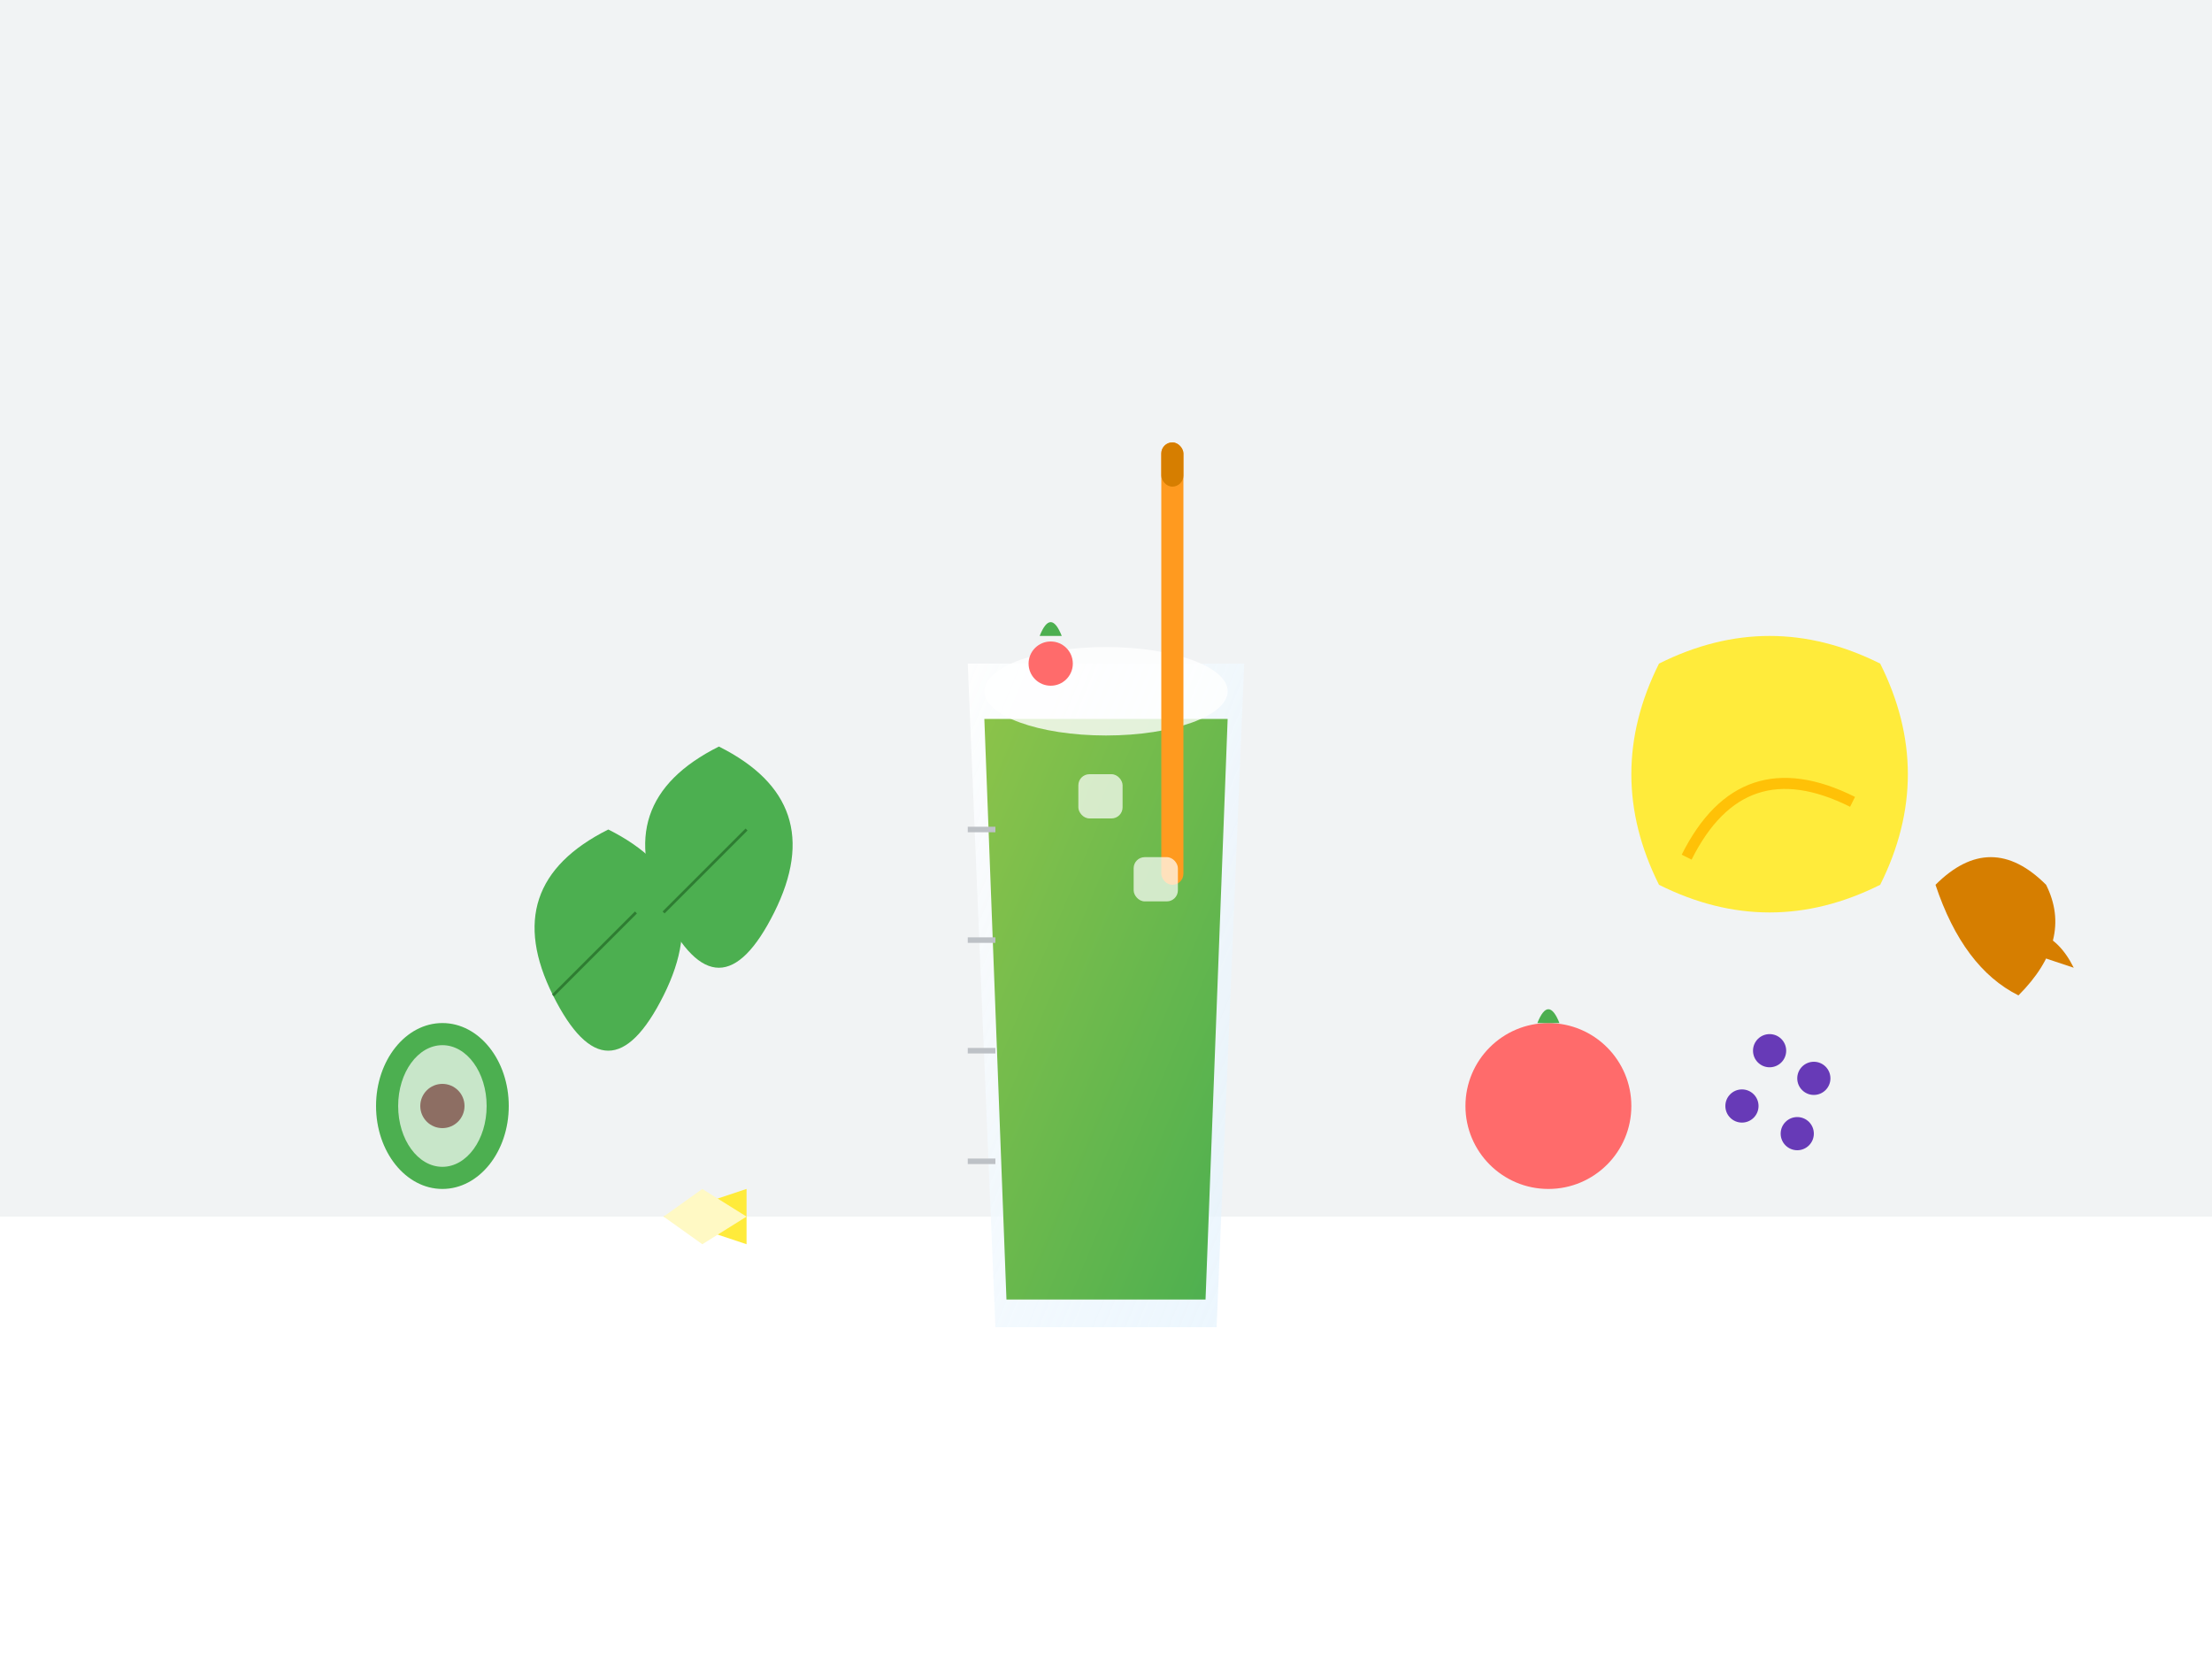 <svg width="400" height="300" viewBox="0 0 400 300" xmlns="http://www.w3.org/2000/svg">
  <defs>
    <linearGradient id="smoothieGradient" x1="0%" y1="0%" x2="100%" y2="100%">
      <stop offset="0%" style="stop-color:#8bc34a;stop-opacity:1" />
      <stop offset="100%" style="stop-color:#4caf50;stop-opacity:1" />
    </linearGradient>
    <linearGradient id="glassGradient" x1="0%" y1="0%" x2="100%" y2="100%">
      <stop offset="0%" style="stop-color:#ffffff;stop-opacity:0.9" />
      <stop offset="100%" style="stop-color:#e3f2fd;stop-opacity:0.7" />
    </linearGradient>
  </defs>
  
  <!-- Background -->
  <rect width="400" height="300" fill="#f1f3f4"/>
  
  <!-- Counter surface -->
  <rect x="0" y="220" width="400" height="80" fill="#ffffff"/>
  
  <!-- Glass -->
  <path d="M180 240 L220 240 L225 120 L175 120 Z" fill="url(#glassGradient)"/>
  
  <!-- Smoothie inside glass -->
  <path d="M182 235 L218 235 L222 130 L178 130 Z" fill="url(#smoothieGradient)"/>
  
  <!-- Foam on top -->
  <ellipse cx="200" cy="125" rx="22" ry="8" fill="#ffffff" opacity="0.8"/>
  
  <!-- Straw -->
  <rect x="210" y="80" width="4" height="80" rx="2" fill="#ff9a1f"/>
  <rect x="210" y="80" width="4" height="8" rx="2" fill="#d67e00"/>
  
  <!-- Fruit garnish on glass rim -->
  <circle cx="190" cy="120" r="4" fill="#ff6b6b"/>
  <path d="M188 115 Q190 110, 192 115" fill="#4caf50"/>
  
  <!-- Ingredients around glass -->
  <!-- Spinach leaves -->
  <path d="M100 180 Q90 160, 110 150 Q130 160, 120 180 Q110 200, 100 180" fill="#4caf50"/>
  <path d="M120 165 Q110 145, 130 135 Q150 145, 140 165 Q130 185, 120 165" fill="#4caf50"/>
  
  <!-- Leaf veins -->
  <line x1="100" y1="180" x2="115" y2="165" stroke="#2e7d32" stroke-width="0.5"/>
  <line x1="120" y1="165" x2="135" y2="150" stroke="#2e7d32" stroke-width="0.5"/>
  
  <!-- Banana -->
  <path d="M300 160 Q290 140, 300 120 Q320 110, 340 120 Q350 140, 340 160 Q320 170, 300 160" fill="#ffeb3b"/>
  
  <!-- Banana curve line -->
  <path d="M305 155 Q315 135, 335 145" stroke="#ffc107" stroke-width="2" fill="none"/>
  
  <!-- Apple -->
  <circle cx="280" cy="200" r="15" fill="#ff6b6b"/>
  <path d="M278 185 Q280 180, 282 185" fill="#4caf50"/>
  
  <!-- Berries -->
  <circle cx="320" cy="190" r="3" fill="#673ab7"/>
  <circle cx="328" cy="195" r="3" fill="#673ab7"/>
  <circle cx="315" cy="200" r="3" fill="#673ab7"/>
  <circle cx="325" cy="205" r="3" fill="#673ab7"/>
  
  <!-- Avocado half -->
  <ellipse cx="80" cy="200" rx="12" ry="15" fill="#4caf50"/>
  <ellipse cx="80" cy="200" rx="8" ry="11" fill="#c8e6c9"/>
  <circle cx="80" cy="200" r="4" fill="#8d6e63"/>
  
  <!-- Ginger root -->
  <path d="M350 160 Q360 150, 370 160 Q375 170, 365 180 Q355 175, 350 160" fill="#d67e00"/>
  <path d="M360 170 Q370 165, 375 175" fill="#d67e00"/>
  
  <!-- Lemon wedge -->
  <path d="M120 220 L135 215 L135 225 Z" fill="#ffeb3b"/>
  <path d="M120 220 L135 220 L127 215 Z" fill="#fff9c4"/>
  <path d="M120 220 L135 220 L127 225 Z" fill="#fff9c4"/>
  
  <!-- Ice cubes -->
  <rect x="195" y="140" width="8" height="8" rx="2" fill="#ffffff" opacity="0.7"/>
  <rect x="205" y="155" width="8" height="8" rx="2" fill="#ffffff" opacity="0.7"/>
  
  <!-- Measurement marks on glass -->
  <line x1="175" y1="150" x2="180" y2="150" stroke="#bdc1c6" stroke-width="1"/>
  <line x1="175" y1="170" x2="180" y2="170" stroke="#bdc1c6" stroke-width="1"/>
  <line x1="175" y1="190" x2="180" y2="190" stroke="#bdc1c6" stroke-width="1"/>
  <line x1="175" y1="210" x2="180" y2="210" stroke="#bdc1c6" stroke-width="1"/>
</svg>
